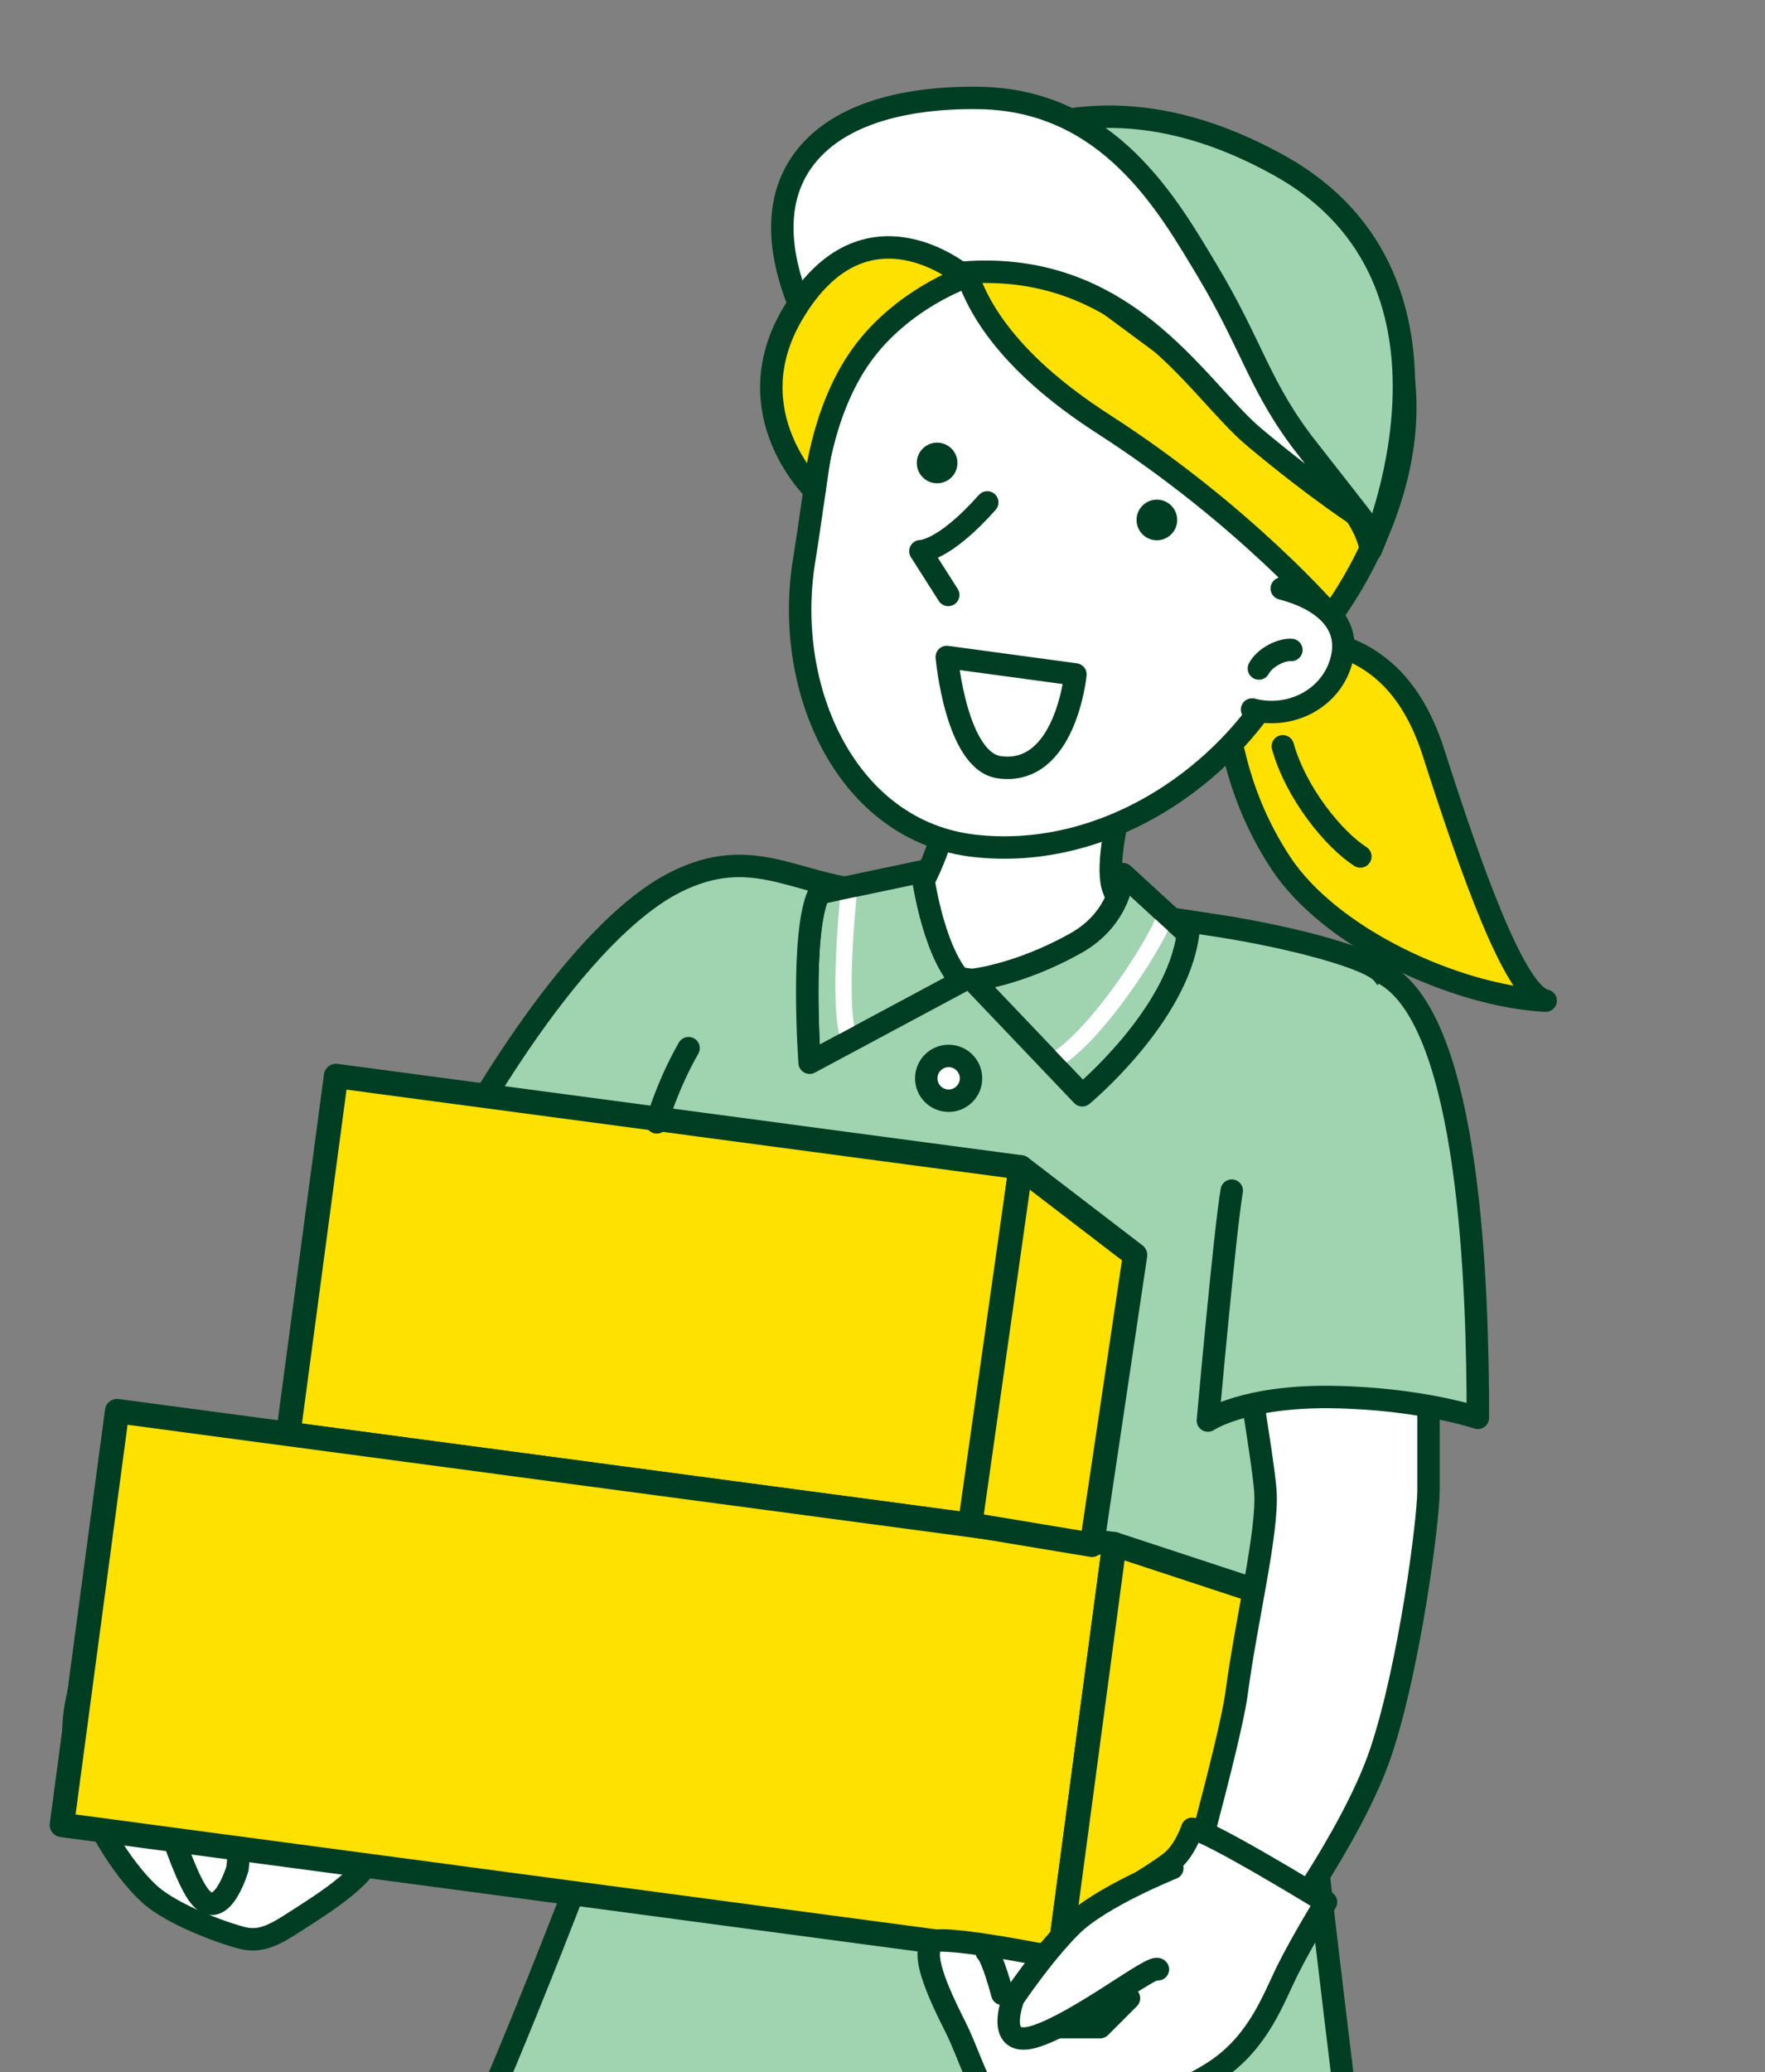 <?xml version="1.0" encoding="UTF-8"?><svg id="a" xmlns="http://www.w3.org/2000/svg" xmlns:xlink="http://www.w3.org/1999/xlink" viewBox="0 0 852 1000"><rect x="0" y="0" width="852" height="1000" fill="#808080" stroke="none"/><defs><style>.e,.f,.g{fill:none;}.h{fill:#003e24;}.f{stroke:#fff;stroke-miterlimit:10;stroke-width:7.877px;}.i{fill:#fff;}.i,.j,.k,.l,.g,.m,.n{stroke:#003e24;stroke-linecap:round;stroke-linejoin:round;}.i,.l,.g,.m,.n{stroke-width:10.83px;}.j{stroke-width:11.763px;}.j,.k,.l{fill:#ffe100;}.k{stroke-width:11.763px;}.o{clip-path:url(#d);}.p{clip-path:url(#c);}.q{clip-path:url(#b);}.m{fill:#b5b5b6;}.n{fill:#a0d3af;}</style><clipPath id="b"><rect class="e" x="-191.373" y="22.86" width="1159.238" height="1145.271"/></clipPath><clipPath id="c"><path class="e" d="M542.075,421.829s-.655,20.954-22.919,33.396c-27.651,15.452-49.766,17.68-49.766,17.68l53.04,55.659s45.837-37.979,51.076-77.923l-31.431-28.812h0Z"/></clipPath><clipPath id="d"><path class="e" d="M445.162,420.519s4.584,37.325,18.99,53.04l-73.34,39.289s-4.584-63.517,4.584-81.852l49.766-10.477h0Z"/></clipPath></defs><g class="q"><path class="n" d="M299.93,963.362s.119.007.34.019c.112-.784.011-.827-.34-.019Z"/><path class="l" d="M608.377,305.717c26.536,2.369,65.637,1.454,83.605,57.496,17.968,56.042,39.293,116.79,54.138,119.688-43.083-2.222-103.901-29.886-127.996-66.651s-24.152-69.024-27.307-72.452"/><path class="l" d="M619.244,360.145c6.433,22.944,24.909,45.228,37.424,53.171"/><path class="i" d="M231.66,567.844s-30.832,47.05-39.869,57.683-45.689,53.206-67.892,91.342c-27.18,46.685-40.61,86.017-40.61,86.017l42.856,50.711s36.177-85.66,51.031-103.137c22.593-26.582,38.274-77.353,52.627-83.467,14.353-6.114,69.374-60.076,69.374-60.076,0,0-12.228-28.707-22.861-37.744s-44.656-1.327-44.656-1.327v-.002Z"/><path class="i" d="M117.283,787.593c-5.316-4.519-52.221-29.155-52.221-29.155,0,0-20.581,32.174-24.302,47.325s-8.801,28.351-1.889,52.539c6.912,24.189,23.659,47.579,34.292,56.616,10.633,9.037,32.894,17.474,43.608,20.258,10.715,2.785,18.214-3.074,31.351-11.49,15.796-10.119,39.198-26.62,28.565-35.657s-37.87-18.036-37.87-18.036c0,0-6.114-14.354-7.71-34.023-1.596-19.67-13.824-48.377-13.824-48.377Z"/><path class="i" d="M96.819,804.188s17.545,33.226,19.141,52.896-1.327,44.657-1.327,44.657c0,0-8.674,29.602-20.105,10.73s-23.966-73.09-28.485-67.774"/><path class="n" d="M332.303,611.375c-15.824,62.71-7.972,79.458-12.708,169.446-1.965,37.325-76.677,217.478-79.262,222.647-2.585,5.169,136.094,50.758,189.114,52.469,109.01,3.517,223.835-11.511,223.835-11.511,0,0-27.424-220.514-27.993-250.814-.569-30.299,22.907-132.421,42.247-209.782,5.974-23.895,16.812-101.211-1.957-115.738-9.313-7.208-46.686-16.841-81.646-21.957-36.364-5.322-80.666-13.446-97.627-13.446-25.13,0-51.989-1.701-68.646-3.002-34.674-2.71-56.176-23.949-95.507-1.885-54.68,31.657-109.02,138.405-109.02,138.405l111.636,34.886"/><path class="i" d="M553.862,344.56s-23.382,65.782-16.37,84.472c10.828,28.862,30.228,23.041,30.228,23.041,0,0-60.077,26.107-94.4,21.486-44.799-6.031-61.536-17.178-61.536-17.178,0,0,15.941,3.614,34.033-31.278,18.092-34.892,18.52-81.582,18.52-81.582"/><path class="i" d="M408.314,166.562c-10.753,27.979-13.593,63.275-20.194,104.18-10.04,62.218,20.692,130.68,82.564,137.48,57.606,6.33,111.671-27.01,141.264-70.83,19.754-29.251,39.197-89.46,35.084-129.643-4.113-40.183-64.201-114.804-125.122-108.651-60.92,6.153-94.168,16.913-113.597,67.465h.001Z"/><path class="l" d="M471.927,83.455c-5.616,3.448-34.973,59.599,60.631,121.151,68.488,44.095,109.965,92.653,109.965,92.653,0,0,77.417-99.688,4.715-179.136-52.271-57.12-133.92-60.081-175.31-34.669h0Z"/><path class="h" d="M568.165,249.615c.721,5.368-3.045,10.305-8.413,11.026-5.368.722-10.305-3.045-11.026-8.413-.722-5.368,3.045-10.305,8.413-11.026,5.368-.722,10.304,3.045,11.026,8.413h0Z"/><path class="h" d="M462.085,222.112c.722,5.368-3.045,10.305-8.413,11.026-5.368.722-10.305-3.045-11.026-8.413s3.045-10.305,8.413-11.026c5.368-.722,10.304,3.045,11.026,8.413Z"/><path class="g" d="M590.742,136.998c7.802,22.828,27.758,50.501,47.594,58.133"/><path class="i" d="M476.561,242.454c-21.315,24.001-32.258,23.547-32.258,23.547l13.43,21.105"/><path class="i" d="M519.127,325.477s-4.796,49.244-36.773,44.767c-20.854-2.919-25.328-53.19-25.328-53.19l62.101,8.423Z"/><path class="i" d="M618.732,283.991c19.179,4.942,33.528,16.367,28.854,34.509s-24.011,28.843-43.191,23.902"/><path class="n" d="M428.792,109.481s68.888-96.382,188.823-29.582c101.045,56.278,44.127,185.463,44.127,185.463,0,0-2.878-21.104-25.581-32.616s-55.963-52.741-55.963-52.741l-61.697-45.641-89.71-24.883h.001Z"/><path class="i" d="M657.585,250.333s-15.323-19.711-26.311-33.658c-23.222-29.476-26.354-49.162-48.6-86.24-18.77-31.284-47.397-82.042-109.592-83.153-15.915-.284-56.278.639-79.301,23.023-41.853,40.691,10.927,111.009,10.927,111.009,0,0,8.856-43.242,52.242-48.915,85.126-11.132,119.918,54.675,148.515,78.602,31.337,26.221,52.122,39.331,52.122,39.331h-.002Z"/><rect class="j" x="228.791" y="460.958" width="174.298" height="333.44" transform="translate(-348.021 857.794) rotate(-82.397)"/><rect class="j" x="183.174" y="570.11" width="201.476" height="485.693" transform="translate(-559.462 986.811) rotate(-82.397)"/><polygon class="k" points="492.722 563.355 547.922 605.655 527.081 745.492 468.28 735.716 492.722 563.355"/><polygon class="k" points="537.948 745.236 617.338 771.355 600.691 949.173 511.29 944.941 537.948 745.236"/><path class="i" d="M689.562,630.212v89.214c0,13.954-8.954,84.006-22.908,125.869-13.954,41.864-55.818,97.681-55.818,97.681l-41.863-13.954s24.894-88.898,27.909-111.636c4.782-36.063,15.259-77.972,13.954-97.681-1.031-15.568-13.954-90.704-13.954-90.704,0,0,27.909-13.954,41.863-13.954s50.817,15.165,50.817,15.165Z"/><path class="i" d="M575.47,882.555c6.977,0,64.609,35.36,64.609,35.36,0,0-11.375,18.497-18.353,32.452-6.977,13.954-13.954,34.886-34.886,48.841-20.932,13.954-48.841,20.932-62.795,20.932s-37.63-2.255-45.051-7.494c-7.208-5.088-10.767-20.415-17.744-34.37s-20.932-41.863-6.977-41.863,48.841,6.977,48.841,6.977c0,0,13.955-6.977,27.909-20.932,8.245-8.245,23.755-15.831,33.971-23.751,7.073-5.484,10.477-16.152,10.477-16.152h-.001Z"/><polyline class="m" points="503.113 978.276 531.022 978.276 544.977 964.321"/><path class="l" d="M466.116,133.709s-48.316-41.962-83.528,17.816c-28.157,47.802,10.552,85.057,10.552,85.057,0,0,2.91-37.392,22.555-64.894,19.644-27.502,50.421-37.979,50.421-37.979Z"/><path class="n" d="M668.631,470.264c41.076,23.729,44.758,151.163,44.758,213.958,0,0-27.619-9.382-70.182-10.037-42.436-.653-60.126,11.346-60.126,11.346,0,0,8.101-90.919,11.511-110.958"/><circle class="i" cx="457.931" cy="520.379" r="10.804"/><path class="i" d="M565.908,901.526s-34.886,13.954-48.841,27.909c-13.955,13.954-27.909,34.886-27.909,34.886,0,0-9.706,25.18,11.226,18.203s56.314-34.924,58.546-32.157"/><path class="g" d="M483.824,962.195s-4.49-17.157-7.545-20.213"/><path class="m" d="M317.036,541.638s4.872-17.479,15.349-35.814"/><g class="p"><path class="n" d="M542.075,421.829s-.655,20.954-22.919,33.396c-27.651,15.452-49.766,17.68-49.766,17.68l53.04,55.659s45.837-37.979,51.076-77.923l-31.431-28.812h0Z"/><path class="f" d="M506.06,513.285c19.645-7.858,53.259-58.933,57.187-73.34"/></g><path class="g" d="M542.075,421.829s-.655,20.954-22.919,33.396c-27.651,15.452-49.766,17.68-49.766,17.68l53.04,55.659s45.837-37.979,51.076-77.923l-31.431-28.812h0Z"/><g class="o"><path class="n" d="M445.162,420.519s4.584,37.325,18.99,53.04l-73.34,39.289s-4.584-63.517,4.584-81.852l49.766-10.477h0Z"/><path class="f" d="M410.02,427.722s-6.111,55.441-.436,72.903"/></g><path class="g" d="M445.162,420.519s4.584,37.325,18.99,53.04l-73.34,39.289s-4.584-63.517,4.584-81.852l49.766-10.477h0Z"/><path class="i" d="M607.702,322.599c2.878-5.436,10.872-9.273,15.668-8.953"/></g></svg>